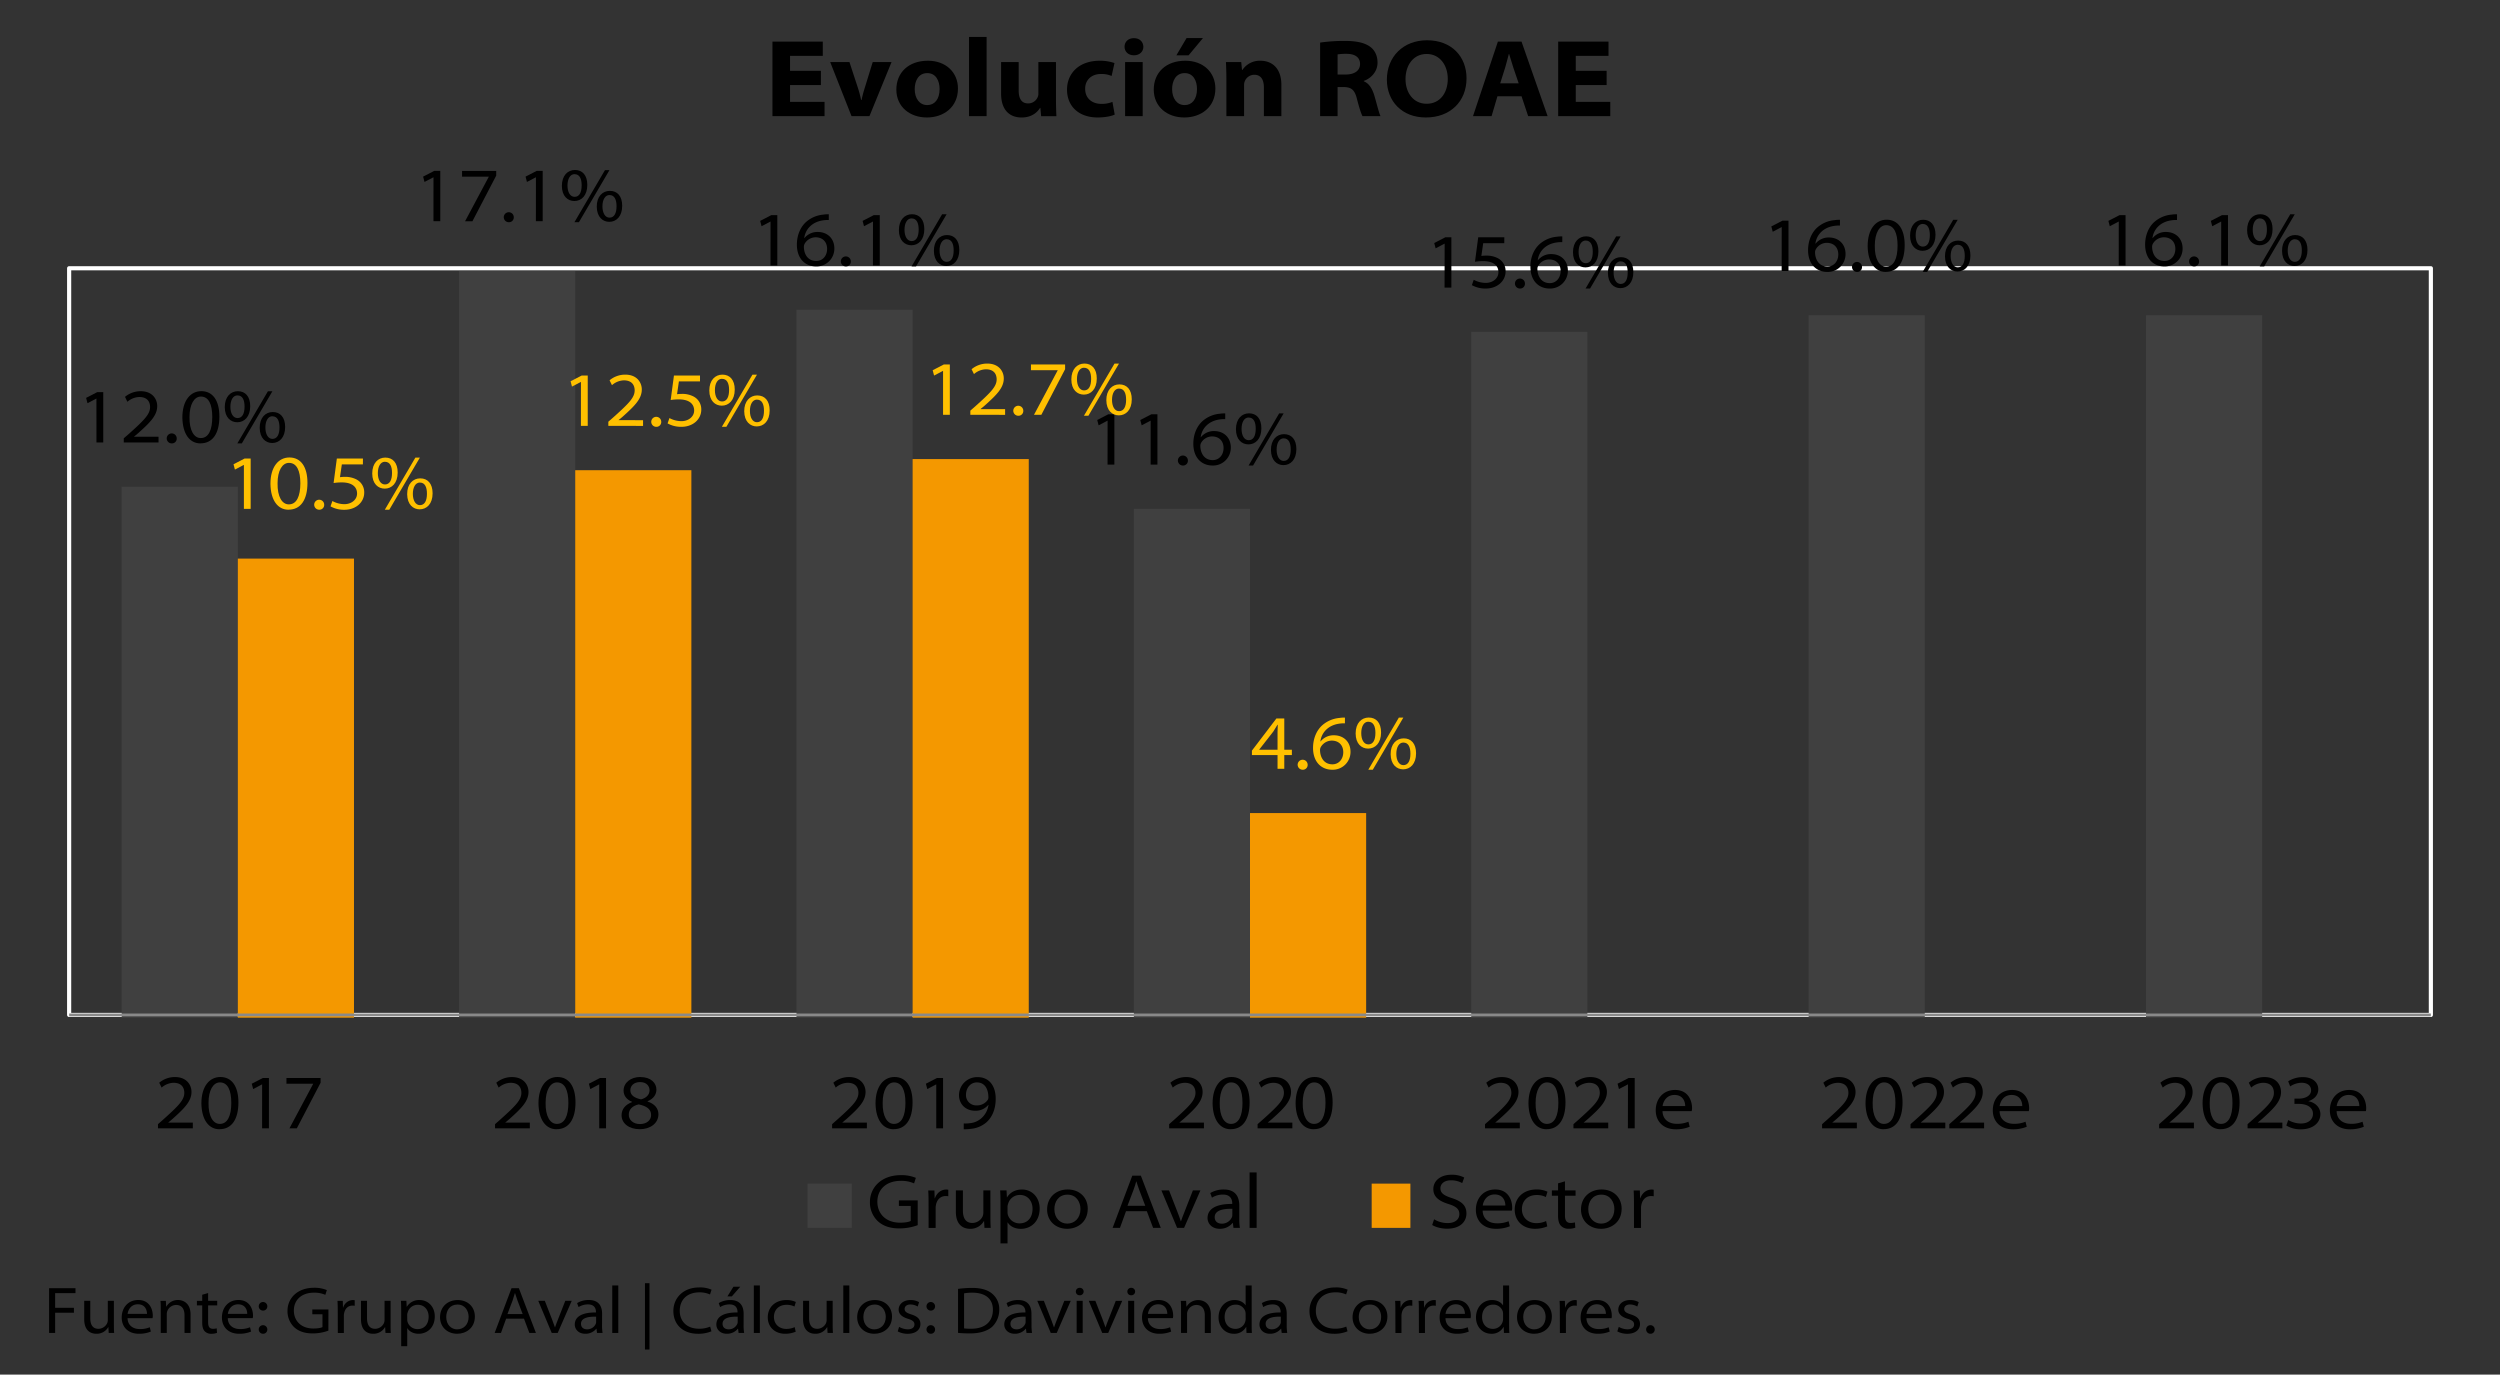 <svg id="Capa_1" data-name="Capa 1" xmlns="http://www.w3.org/2000/svg" xmlns:xlink="http://www.w3.org/1999/xlink" width="1800" height="989.69" viewBox="0 0 1800 989.69"><rect x="0" y="0" width="1800" height="989.69" fill="#333333" stroke="none"/><defs><style>.cls-1,.cls-3,.cls-7{fill:none;}.cls-2{clip-path:url(#clip-path);}.cls-3{stroke:#fff;stroke-width:2.99px;}.cls-3,.cls-7{stroke-linejoin:round;}.cls-4{clip-path:url(#clip-path-2);}.cls-5{fill:#404040;}.cls-6{fill:#f49800;}.cls-7{stroke:#898989;stroke-width:1.99px;}.cls-8{fill:#ffc000;}.cls-9{clip-path:url(#clip-path-28);}</style><clipPath id="clip-path"><rect class="cls-1" width="1796.02" height="987.61"/></clipPath><clipPath id="clip-path-2"><rect class="cls-1" x="47.79" y="191.15" width="1704.42" height="541.59"/></clipPath><clipPath id="clip-path-28"><rect class="cls-1" y="900" width="1800" height="91.59"/></clipPath></defs><g class="cls-2"><rect class="cls-3" x="49.78" y="193.14" width="1700.44" height="537.61"/></g><g class="cls-4"><path class="cls-5" d="M1545.13,227h83.63V732.74h-83.63Zm-242.92,0h83.63V732.74h-83.63Zm-242.92,11.95h83.63v493.8h-83.63ZM816.37,366.37H900V732.74H816.37ZM573.45,223h83.63V732.74H573.45ZM330.53,195.13h83.63V732.74H330.53ZM87.61,350.44h83.63v382.3H87.61Z"/></g><g class="cls-4"><path class="cls-6" d="M900,585.4h83.63V732.74H900ZM657.08,330.53h83.63V732.74H657.08Zm-242.92,8h83.63V732.74H414.16ZM171.24,402.21h83.63V732.74H171.24Z"/></g><g class="cls-2"><line class="cls-7" x1="49.78" y1="730.75" x2="1750.22" y2="730.75"/></g><g class="cls-2"><path d="M69.43,287h-.12L63,290.31l-1-3.84,8-4.13h4.35v36.24h-4.9Z"/><path d="M89.11,318.58v-3L93.23,312c10.87-9.76,14.78-13.83,14.83-18.85,0-3.57-1.73-7.3-7.8-7.3a13.55,13.55,0,0,0-8.53,3.45L90,285.74a17.53,17.53,0,0,1,11.32-4.07c8.36,0,11.87,5.63,11.87,10.71,0,6.69-5,11.71-13.66,19.46l-3,2.51v.11h17.62v4.12Z"/><path d="M123.73,319.25a3.6,3.6,0,1,1,3.51-3.57,3.43,3.43,0,0,1-3.46,3.57Z"/><path d="M144.3,319.25c-7.58,0-12.82-6.63-13-18.62,0-12.21,5.8-19,13.66-19,8.25,0,13,6.75,13,18.29,0,12-4.74,19.29-13.6,19.29Zm.28-3.85c5.52,0,8.25-5.74,8.25-15.16,0-9.09-2.56-14.72-8.19-14.72-4.8,0-8.2,5.58-8.2,14.72-.17,9.64,3.23,15.16,8.08,15.16Z"/><path d="M171.28,281.67c5.3,0,8.87,3.74,8.87,10.76,0,7.64-4.24,11.6-9.31,11.6-4.74,0-9-3.46-9-10.93s4.23-11.43,9.42-11.43Zm-.33,3c-3.12,0-5.07,3.35-5.07,8.2s2,8.14,5.13,8.14c3.4,0,5.07-3.12,5.07-8.31,0-4.68-1.45-8-5.07-8Zm-.06,34.57,22-37.52h3.23l-22,37.52Zm25.54-22.58c5.3,0,8.87,3.74,8.87,10.76,0,7.64-4.24,11.54-9.32,11.54-4.68,0-8.92-3.45-9-10.87s4.24-11.43,9.37-11.43Zm-.28,3c-3.12,0-5.07,3.35-5.07,8.14S193,316,196.15,316c3.4,0,5.08-3.12,5.08-8.25,0-4.68-1.45-8-5-8Z"/></g><g class="cls-2"><path d="M312.11,127.68H312L305.64,131l-1-3.84,8-4.13H317v36.24h-4.9Z"/><path d="M357.27,123.05v3.4l-17.12,32.84h-5.3l17.07-32v-.11H332.68v-4.13Z"/><path d="M366.41,160a3.6,3.6,0,1,1,3.51-3.57,3.43,3.43,0,0,1-3.45,3.57Z"/><path d="M385.87,127.68h-.11L379.4,131l-1-3.84,8-4.13h4.34v36.24h-4.9Z"/><path d="M414,122.38c5.29,0,8.86,3.74,8.86,10.76,0,7.64-4.24,11.6-9.31,11.6-4.74,0-9-3.46-9-10.93s4.24-11.43,9.42-11.43Zm-.34,3c-3.12,0-5.07,3.35-5.07,8.2s1.95,8.14,5.13,8.14c3.4,0,5.07-3.12,5.07-8.31,0-4.68-1.45-8-5.07-8ZM413.58,160l22-37.52h3.23l-22,37.52Zm25.53-22.58c5.3,0,8.87,3.74,8.87,10.76,0,7.64-4.24,11.54-9.31,11.54-4.69,0-8.92-3.46-9-10.87s4.24-11.43,9.37-11.43Zm-.28,3c-3.12,0-5.07,3.35-5.07,8.14s1.95,8.14,5.07,8.14c3.4,0,5.08-3.12,5.08-8.25,0-4.68-1.45-8-5-8Z"/></g><g class="cls-2"><path d="M554.79,159.54h-.11l-6.36,3.34-1-3.85,8-4.12h4.35v36.24h-4.91Z"/><path d="M596.72,158.42a21.54,21.54,0,0,0-4.07.22c-8.26,1.17-12.83,6.69-13.61,12.83h.11a12,12,0,0,1,9.59-4.46c7.08,0,12,4.79,12,11.87a12.8,12.8,0,0,1-13.1,12.94c-8.2,0-13.89-5.91-13.89-15.67,0-7.14,2.79-12.88,6.64-16.34a21.67,21.67,0,0,1,12.49-5.29,19.9,19.9,0,0,1,3.85-.23Zm-9,29.49c4.74,0,7.8-3.9,7.8-8.69,0-5.13-3.29-8.37-8.3-8.37a9.21,9.21,0,0,0-7.86,4.63,4.56,4.56,0,0,0-.56,2.12c0,5.52,2.95,10.31,8.86,10.31Z"/><path d="M609.09,191.82a3.6,3.6,0,1,1,3.51-3.57,3.43,3.43,0,0,1-3.45,3.57Z"/><path d="M628.55,159.54h-.11l-6.36,3.34-1-3.85,8-4.12h4.35v36.24h-4.91Z"/><path d="M656.65,154.24c5.29,0,8.86,3.73,8.86,10.76,0,7.64-4.23,11.6-9.31,11.6-4.74,0-9-3.46-9-10.93s4.24-11.43,9.42-11.43Zm-.34,3c-3.12,0-5.07,3.34-5.07,8.2s2,8.14,5.13,8.14c3.4,0,5.07-3.13,5.07-8.31,0-4.69-1.45-8-5.07-8Zm0,34.57,22-37.53h3.24l-22,37.53Zm25.53-22.58c5.3,0,8.87,3.73,8.87,10.76,0,7.64-4.24,11.54-9.31,11.54-4.69,0-8.92-3.46-9-10.87s4.24-11.43,9.37-11.43Zm-.27,3c-3.13,0-5.08,3.34-5.08,8.14s1.95,8.14,5.08,8.14c3.4,0,5.07-3.12,5.07-8.25,0-4.69-1.45-8-5-8Z"/></g><g class="cls-2"><path d="M797.47,302.9h-.11L791,306.24l-1-3.84,8-4.13h4.35v36.24h-4.91Z"/><path d="M828.47,302.9h-.11L822,306.24l-1-3.84,8-4.13h4.35v36.24h-4.9Z"/><path d="M851.77,335.18a3.6,3.6,0,1,1,3.51-3.57,3.43,3.43,0,0,1-3.45,3.57Z"/><path d="M882.16,301.78a21.64,21.64,0,0,0-4.07.23c-8.25,1.17-12.83,6.69-13.61,12.82h.11a12,12,0,0,1,9.59-4.46c7.09,0,12,4.79,12,11.88a12.79,12.79,0,0,1-13.1,12.93c-8.2,0-13.88-5.91-13.88-15.67,0-7.13,2.78-12.88,6.63-16.33a21.61,21.61,0,0,1,12.49-5.3,19.78,19.78,0,0,1,3.85-.22Zm-9,29.5c4.74,0,7.81-3.9,7.81-8.7,0-5.13-3.29-8.36-8.31-8.36a9.2,9.2,0,0,0-7.86,4.62,4.56,4.56,0,0,0-.56,2.12c.06,5.52,3,10.32,8.86,10.32Z"/><path d="M899.33,297.6c5.29,0,8.86,3.74,8.86,10.76,0,7.64-4.23,11.6-9.31,11.6-4.74,0-9-3.46-9-10.93s4.24-11.43,9.42-11.43Zm-.34,3c-3.12,0-5.07,3.35-5.07,8.2s2,8.14,5.13,8.14c3.4,0,5.07-3.12,5.07-8.31,0-4.68-1.45-8-5.07-8Zm0,34.57,22-37.52h3.23l-22,37.52Zm25.53-22.58c5.3,0,8.87,3.74,8.87,10.76,0,7.64-4.24,11.54-9.31,11.54-4.69,0-8.92-3.45-9-10.87s4.24-11.43,9.37-11.43Zm-.28,3c-3.12,0-5.07,3.35-5.07,8.14s2,8.14,5.07,8.14c3.41,0,5.08-3.12,5.08-8.25,0-4.68-1.45-8-5-8Z"/></g><g class="cls-2"><path d="M1040.15,175.47H1040l-6.36,3.34-1-3.84,8-4.13h4.35v36.24h-4.91Z"/><path d="M1083.08,175.08h-15.17l-1.33,9.2a23.79,23.79,0,0,1,3.45-.23,17.24,17.24,0,0,1,8.14,1.73,10.35,10.35,0,0,1,5.86,9.59c0,7-6,12.38-14.28,12.38a19.83,19.83,0,0,1-10-2.45l1.34-3.85a18.19,18.19,0,0,0,8.69,2.23c4.86,0,9.15-3.12,9.09-7.75,0-4.29-3.06-7.92-11.09-7.92a39.29,39.29,0,0,0-5.8.45l2.34-17.62h18.79Z"/><path d="M1094.45,207.75a3.6,3.6,0,1,1,3.52-3.57,3.44,3.44,0,0,1-3.46,3.57Z"/><path d="M1124.84,174.35a21.64,21.64,0,0,0-4.07.23c-8.25,1.17-12.83,6.69-13.61,12.82h.12a12,12,0,0,1,9.59-4.46c7.08,0,12,4.79,12,11.87a12.8,12.8,0,0,1-13.1,12.94c-8.2,0-13.88-5.91-13.88-15.67,0-7.13,2.79-12.88,6.63-16.33a21.64,21.64,0,0,1,12.49-5.3,19.82,19.82,0,0,1,3.85-.22Zm-9,29.5c4.74,0,7.81-3.91,7.81-8.7,0-5.13-3.29-8.36-8.31-8.36a9.21,9.21,0,0,0-7.86,4.62,4.56,4.56,0,0,0-.56,2.12c.06,5.52,3,10.32,8.87,10.32Z"/><path d="M1142,170.17c5.3,0,8.86,3.74,8.86,10.76,0,7.64-4.23,11.6-9.31,11.6-4.74,0-9-3.46-9-10.93s4.24-11.43,9.42-11.43Zm-.34,3c-3.12,0-5.07,3.35-5.07,8.2s2,8.14,5.13,8.14c3.4,0,5.07-3.13,5.07-8.31,0-4.68-1.45-8-5.07-8Zm-.05,34.57,22-37.52h3.24l-22,37.52Zm25.54-22.58c5.29,0,8.86,3.73,8.86,10.76,0,7.64-4.24,11.54-9.31,11.54-4.68,0-8.92-3.46-9-10.87s4.24-11.43,9.37-11.43Zm-.28,3c-3.13,0-5.08,3.34-5.08,8.14s2,8.14,5.08,8.14c3.4,0,5.07-3.12,5.07-8.25,0-4.69-1.45-8-5-8Z"/></g><g class="cls-2"><path d="M1282.83,163.52h-.11l-6.36,3.35-1-3.85,8-4.13h4.35v36.24h-4.91Z"/><path d="M1324.76,162.4a21.64,21.64,0,0,0-4.07.23c-8.25,1.17-12.83,6.69-13.61,12.82h.12a12,12,0,0,1,9.59-4.46c7.08,0,12,4.8,12,11.88a12.79,12.79,0,0,1-13.1,12.93c-8.2,0-13.88-5.91-13.88-15.66,0-7.14,2.78-12.88,6.63-16.34a21.64,21.64,0,0,1,12.49-5.3,19.78,19.78,0,0,1,3.85-.22Zm-9,29.5c4.74,0,7.81-3.9,7.81-8.7,0-5.13-3.29-8.36-8.31-8.36a9.21,9.21,0,0,0-7.86,4.63,4.52,4.52,0,0,0-.56,2.11c.06,5.52,3,10.32,8.87,10.32Z"/><path d="M1337.13,195.8a3.6,3.6,0,1,1,3.52-3.57,3.43,3.43,0,0,1-3.46,3.57Z"/><path d="M1357.71,195.8c-7.59,0-12.83-6.63-13-18.62,0-12.21,5.8-19,13.66-19,8.25,0,13,6.75,13,18.29,0,12-4.74,19.29-13.61,19.29ZM1358,192c5.52,0,8.25-5.74,8.25-15.16,0-9.09-2.57-14.72-8.2-14.72-4.79,0-8.19,5.58-8.19,14.72-.17,9.65,3.23,15.16,8.08,15.16Z"/><path d="M1384.69,158.22c5.3,0,8.87,3.74,8.87,10.76,0,7.64-4.24,11.6-9.31,11.6-4.74,0-9-3.46-9-10.93s4.24-11.43,9.43-11.43Zm-.33,3c-3.13,0-5.08,3.35-5.08,8.2s2,8.14,5.13,8.14c3.4,0,5.08-3.12,5.08-8.31,0-4.68-1.45-8-5.08-8Zm-.06,34.57,22-37.52h3.24l-22,37.52Zm25.54-22.58c5.29,0,8.86,3.74,8.86,10.76,0,7.64-4.24,11.54-9.31,11.54-4.68,0-8.92-3.45-9-10.87s4.24-11.43,9.37-11.43Zm-.28,3c-3.12,0-5.08,3.35-5.08,8.14s2,8.14,5.08,8.14c3.4,0,5.07-3.12,5.07-8.25,0-4.68-1.45-8-5-8Z"/></g><g class="cls-2"><path d="M1525.51,159.54h-.11l-6.36,3.34-1-3.85,8-4.12h4.35v36.24h-4.91Z"/><path d="M1567.44,158.42a21.54,21.54,0,0,0-4.07.22c-8.25,1.17-12.83,6.69-13.61,12.83h.11a12,12,0,0,1,9.6-4.46c7.08,0,12,4.79,12,11.87a12.8,12.8,0,0,1-13.1,12.94c-8.2,0-13.88-5.91-13.88-15.67,0-7.14,2.78-12.88,6.63-16.34a21.7,21.7,0,0,1,12.49-5.29,19.9,19.9,0,0,1,3.85-.23Zm-9,29.49c4.74,0,7.81-3.9,7.81-8.69,0-5.13-3.29-8.37-8.31-8.37a9.21,9.21,0,0,0-7.86,4.63,4.56,4.56,0,0,0-.56,2.12c.06,5.52,3,10.31,8.87,10.31Z"/><path d="M1579.81,191.82a3.6,3.6,0,1,1,3.52-3.57,3.44,3.44,0,0,1-3.46,3.57Z"/><path d="M1599.27,159.54h-.11l-6.36,3.34-1-3.85,8-4.12h4.35v36.24h-4.91Z"/><path d="M1627.37,154.24c5.3,0,8.87,3.73,8.87,10.76,0,7.64-4.24,11.6-9.32,11.6-4.73,0-9-3.46-9-10.93s4.24-11.43,9.42-11.43Zm-.33,3c-3.13,0-5.08,3.34-5.08,8.2s2,8.14,5.13,8.14c3.4,0,5.08-3.13,5.08-8.31,0-4.69-1.45-8-5.08-8Zm-.06,34.57,22-37.53h3.24l-22,37.53Zm25.54-22.58c5.29,0,8.86,3.73,8.86,10.76,0,7.64-4.24,11.54-9.31,11.54-4.68,0-8.92-3.46-9-10.87s4.24-11.43,9.37-11.43Zm-.28,3c-3.13,0-5.08,3.34-5.08,8.14s1.95,8.14,5.08,8.14c3.4,0,5.07-3.12,5.07-8.25,0-4.69-1.45-8-5-8Z"/></g><g class="cls-2"><path class="cls-8" d="M175.6,334.76h-.11l-6.36,3.34-1-3.84,8-4.13h4.35v36.24H175.6Z"/><path class="cls-8" d="M207.71,367c-7.58,0-12.82-6.63-13-18.62,0-12.21,5.8-19,13.66-19,8.26,0,13,6.75,13,18.29,0,12-4.74,19.29-13.61,19.29Zm.28-3.85c5.52,0,8.26-5.74,8.26-15.16,0-9.09-2.57-14.72-8.2-14.72-4.8,0-8.2,5.57-8.2,14.72-.16,9.64,3.24,15.16,8.09,15.16Z"/><path class="cls-8" d="M229.9,367a3.6,3.6,0,1,1,3.52-3.57A3.44,3.44,0,0,1,230,367Z"/><path class="cls-8" d="M261.29,334.37H246.13l-1.34,9.2a25.49,25.49,0,0,1,3.46-.23,17.41,17.41,0,0,1,8.14,1.73,10.36,10.36,0,0,1,5.85,9.59c0,7-6,12.38-14.27,12.38a19.9,19.9,0,0,1-10-2.45l1.34-3.85A18.27,18.27,0,0,0,248,363c4.85,0,9.14-3.12,9.09-7.75-.06-4.29-3.07-7.92-11.1-7.92a39.29,39.29,0,0,0-5.8.45l2.34-17.62h18.79Z"/><path class="cls-8" d="M277.46,329.46c5.3,0,8.87,3.74,8.87,10.76,0,7.64-4.24,11.6-9.32,11.6-4.73,0-9-3.46-9-10.93s4.24-11.43,9.42-11.43Zm-.33,3c-3.13,0-5.08,3.35-5.08,8.2s1.95,8.14,5.13,8.14c3.4,0,5.08-3.12,5.08-8.31,0-4.68-1.45-8-5.08-8ZM277.07,367l22-37.52h3.24L280.3,367Zm25.54-22.58c5.29,0,8.86,3.74,8.86,10.76,0,7.64-4.24,11.54-9.31,11.54-4.68,0-8.92-3.46-9-10.87s4.24-11.43,9.37-11.43Zm-.28,3c-3.12,0-5.08,3.35-5.08,8.14s2,8.14,5.08,8.14c3.4,0,5.07-3.12,5.07-8.25,0-4.68-1.45-8-5-8Z"/></g><g class="cls-2"><path class="cls-8" d="M418.28,275h-.11l-6.35,3.35-1-3.85,8-4.12h4.35v36.24h-4.91Z"/><path class="cls-8" d="M438,306.64v-3l4.13-3.63c10.87-9.76,14.77-13.83,14.83-18.84,0-3.57-1.73-7.31-7.81-7.31a13.6,13.6,0,0,0-8.53,3.46l-1.73-3.51a17.48,17.48,0,0,1,11.32-4.07c8.37,0,11.88,5.63,11.88,10.7,0,6.69-5,11.71-13.66,19.46l-3,2.51v.11H463v4.13Z"/><path class="cls-8" d="M472.59,307.31a3.6,3.6,0,1,1,3.51-3.57,3.44,3.44,0,0,1-3.46,3.57Z"/><path class="cls-8" d="M504,274.63H488.81l-1.34,9.2a25.8,25.8,0,0,1,3.46-.22,17.29,17.29,0,0,1,8.14,1.73,10.34,10.34,0,0,1,5.85,9.59c0,7-6,12.38-14.27,12.38a19.89,19.89,0,0,1-10-2.46L482,301a18.38,18.38,0,0,0,8.7,2.23c4.85,0,9.14-3.13,9.09-7.75-.06-4.3-3.07-7.92-11.1-7.92a39.7,39.7,0,0,0-5.8.44l2.35-17.61H504Z"/><path class="cls-8" d="M520.14,269.73c5.3,0,8.87,3.73,8.87,10.76,0,7.64-4.24,11.59-9.31,11.59-4.74,0-9-3.45-9-10.92s4.24-11.43,9.43-11.43Zm-.33,3c-3.12,0-5.08,3.34-5.08,8.19s2,8.14,5.13,8.14c3.4,0,5.08-3.12,5.08-8.3,0-4.69-1.45-8-5.08-8Zm-.06,34.57,22-37.53H545l-22,37.53Zm25.54-22.59c5.29,0,8.86,3.74,8.86,10.77,0,7.63-4.23,11.54-9.31,11.54-4.68,0-8.92-3.46-9-10.87s4.23-11.44,9.36-11.44Zm-.28,3c-3.12,0-5.07,3.34-5.07,8.14S541.89,304,545,304c3.4,0,5.07-3.13,5.07-8.26,0-4.68-1.45-8-5-8Z"/></g><g class="cls-2"><path class="cls-8" d="M679,267.06h-.11l-6.36,3.34-1-3.84,8-4.13h4.35v36.24H679Z"/><path class="cls-8" d="M698.64,298.67v-3l4.12-3.62c10.88-9.76,14.78-13.83,14.83-18.85,0-3.57-1.72-7.3-7.8-7.3a13.57,13.57,0,0,0-8.53,3.45l-1.73-3.51a17.53,17.53,0,0,1,11.32-4.07c8.36,0,11.87,5.63,11.87,10.71,0,6.69-5,11.71-13.66,19.46l-3,2.5v.12h17.62v4.12Z"/><path class="cls-8" d="M733.26,299.34a3.6,3.6,0,1,1,3.51-3.57,3.43,3.43,0,0,1-3.45,3.57Z"/><path class="cls-8" d="M766.88,262.43v3.4l-17.12,32.84h-5.29l17.06-32v-.11H742.29v-4.13Z"/><path class="cls-8" d="M780.82,261.76c5.29,0,8.86,3.74,8.86,10.76,0,7.64-4.24,11.6-9.31,11.6-4.74,0-9-3.46-9-10.93s4.24-11.43,9.42-11.43Zm-.34,3c-3.12,0-5.07,3.35-5.07,8.2s2,8.14,5.13,8.14c3.4,0,5.07-3.12,5.07-8.31,0-4.68-1.45-8-5.07-8Zm-.05,34.57,22-37.52h3.23l-22,37.52ZM806,276.76c5.3,0,8.87,3.74,8.87,10.76,0,7.64-4.24,11.54-9.31,11.54-4.69,0-8.92-3.45-9-10.87s4.24-11.43,9.37-11.43Zm-.28,3c-3.12,0-5.07,3.35-5.07,8.14s1.95,8.14,5.07,8.14c3.4,0,5.08-3.12,5.08-8.25,0-4.68-1.45-8-5-8Z"/></g><g class="cls-2"><path class="cls-8" d="M919.83,553.54v-9.87H901.38v-3.23L919,517.3h5.68v22.52h5.47v3.85h-5.47v9.87Zm0-13.72V527.06c0-1.68.06-3.46.17-5.19l-.22-.06c-1.12,1.9-2,3.41-3,4.91l-10.15,13v.11Z"/><path class="cls-8" d="M938,554.21a3.6,3.6,0,1,1,3.51-3.57,3.43,3.43,0,0,1-3.45,3.57Z"/><path class="cls-8" d="M968.34,520.81a22.41,22.41,0,0,0-4.07.22c-8.25,1.17-12.83,6.69-13.61,12.83h.12a12,12,0,0,1,9.59-4.46c7.08,0,12,4.79,12,11.87a12.8,12.8,0,0,1-13.1,12.94c-8.2,0-13.88-5.91-13.88-15.67,0-7.14,2.78-12.88,6.63-16.34a21.7,21.7,0,0,1,12.49-5.29,19.9,19.9,0,0,1,3.85-.23Zm-9,29.5c4.74,0,7.81-3.91,7.81-8.7,0-5.13-3.29-8.37-8.31-8.37a9.21,9.21,0,0,0-7.86,4.63,4.56,4.56,0,0,0-.56,2.12c.06,5.52,3,10.32,8.87,10.32Z"/><path class="cls-8" d="M985.51,516.63c5.3,0,8.86,3.73,8.86,10.76,0,7.64-4.23,11.6-9.31,11.6-4.74,0-9-3.46-9-10.93s4.24-11.43,9.42-11.43Zm-.34,3c-3.12,0-5.07,3.35-5.07,8.2s1.95,8.14,5.13,8.14c3.4,0,5.07-3.13,5.07-8.31,0-4.68-1.45-8-5.07-8Zm0,34.57,22-37.53h3.24l-22,37.53Zm25.54-22.58c5.29,0,8.86,3.73,8.86,10.76,0,7.64-4.24,11.54-9.31,11.54-4.68,0-8.92-3.46-9-10.87s4.24-11.43,9.37-11.43Zm-.28,3c-3.13,0-5.08,3.34-5.08,8.14s2,8.14,5.08,8.14c3.4,0,5.07-3.12,5.07-8.25,0-4.69-1.45-8-5-8Z"/></g><g class="cls-2"><path d="M113.75,812.39v-3l4.12-3.63c10.87-9.75,14.78-13.82,14.83-18.84,0-3.57-1.73-7.31-7.8-7.31a13.56,13.56,0,0,0-8.53,3.46l-1.73-3.51A17.53,17.53,0,0,1,126,775.48c8.36,0,11.87,5.63,11.87,10.7,0,6.69-5,11.71-13.66,19.46l-3,2.51v.11h17.62v4.13Z"/><path d="M158,813.06c-7.58,0-12.82-6.64-13-18.62,0-12.21,5.8-19,13.66-19,8.26,0,13,6.75,13,18.29,0,12-4.73,19.29-13.6,19.29Zm.28-3.85c5.52,0,8.25-5.74,8.25-15.16,0-9.09-2.56-14.72-8.19-14.72-4.8,0-8.2,5.57-8.2,14.72-.16,9.64,3.24,15.16,8.09,15.16Z"/><path d="M188.73,780.78h-.11l-6.35,3.34-1-3.85,8-4.12h4.35v36.24h-4.91Z"/><path d="M230.83,776.15v3.4l-17.12,32.84h-5.3l17.07-32v-.12H206.24v-4.12Z"/></g><g class="cls-2"><path d="M356.43,812.39v-3l4.13-3.63c10.87-9.75,14.77-13.82,14.83-18.84,0-3.57-1.73-7.31-7.81-7.31a13.58,13.58,0,0,0-8.53,3.46l-1.73-3.51a17.53,17.53,0,0,1,11.32-4.07c8.36,0,11.88,5.63,11.88,10.7,0,6.69-5,11.71-13.66,19.46l-3,2.51v.11h17.61v4.13Z"/><path d="M400.7,813.06c-7.59,0-12.83-6.64-13-18.62,0-12.21,5.8-19,13.66-19,8.25,0,13,6.75,13,18.29,0,12-4.74,19.29-13.61,19.29Zm.28-3.85c5.52,0,8.25-5.74,8.25-15.16,0-9.09-2.57-14.72-8.2-14.72-4.79,0-8.19,5.57-8.19,14.72-.17,9.64,3.23,15.16,8.08,15.16Z"/><path d="M431.42,780.78h-.11L425,784.12l-1-3.85,8-4.12h4.35v36.24h-4.9Z"/><path d="M461.13,775.48c7.64,0,11.49,4.4,11.49,9,0,3.07-1.56,6.41-6.36,8.42v.22c4.91,1.56,7.81,4.8,7.81,9.15,0,6.58-6,10.76-13.38,10.76-8.09,0-13.16-4.41-13.16-10,0-4.41,2.62-7.64,7.58-9.54v-.16c-4.4-1.79-6.13-4.91-6.13-8.09,0-5.74,5.18-9.81,12.1-9.81Zm-.33,33.84c5,0,8-3,8-6.41,0-4.46-3.29-6.52-8.92-7.75-4.63,1-7.14,3.74-7.14,7.25-.22,3.57,2.9,6.91,8,6.91Zm.05-30.22c-4.62,0-7,2.79-7,5.86-.06,3.57,2.9,5.57,7.69,6.58,3.4-.84,6.14-3.07,6.14-6.53,0-2.67-1.84-5.91-6.75-5.91Z"/></g><g class="cls-2"><path d="M599.11,812.39v-3l4.13-3.63c10.87-9.75,14.77-13.82,14.83-18.84,0-3.57-1.73-7.31-7.81-7.31a13.58,13.58,0,0,0-8.53,3.46L600,779.55a17.53,17.53,0,0,1,11.32-4.07c8.36,0,11.88,5.63,11.88,10.7,0,6.69-5,11.71-13.66,19.46l-3,2.51v.11h17.62v4.13Z"/><path d="M643.38,813.06c-7.59,0-12.83-6.64-13-18.62,0-12.21,5.8-19,13.66-19,8.25,0,13,6.75,13,18.29,0,12-4.74,19.29-13.61,19.29Zm.28-3.85c5.52,0,8.25-5.74,8.25-15.16,0-9.09-2.57-14.72-8.2-14.72-4.79,0-8.19,5.57-8.19,14.72-.17,9.64,3.23,15.16,8.08,15.16Z"/><path d="M674.1,780.78H674l-6.36,3.34-1-3.85,8-4.12H679v36.24h-4.9Z"/><path d="M693.89,808.88a20.87,20.87,0,0,0,4.35-.17,14.5,14.5,0,0,0,8.47-3.68,15.57,15.57,0,0,0,5-9.48h-.16a11.71,11.71,0,0,1-9.48,4.18c-7.14,0-11.6-5.13-11.6-11.2a13.1,13.1,0,0,1,13.49-13c7.75,0,12.94,5.74,12.94,15.55,0,8.2-3,13.78-6.75,17.07a19.89,19.89,0,0,1-11.26,4.62,27.49,27.49,0,0,1-5,.28Zm9.53-29.55c-4.79,0-7.91,4.12-7.91,8.92a7.36,7.36,0,0,0,7.69,7.64,9.41,9.41,0,0,0,8-4,3.31,3.31,0,0,0,.44-1.62c.06-5.74-2.34-10.92-8.19-10.92Z"/></g><g class="cls-2"><path d="M841.79,812.39v-3l4.13-3.63c10.87-9.75,14.77-13.82,14.83-18.84,0-3.57-1.73-7.31-7.81-7.31a13.58,13.58,0,0,0-8.53,3.46l-1.73-3.51A17.53,17.53,0,0,1,854,775.48c8.36,0,11.88,5.63,11.88,10.7,0,6.69-5,11.71-13.66,19.46l-3,2.51v.11h17.62v4.13Z"/><path d="M886.06,813.06c-7.58,0-12.82-6.64-13-18.62,0-12.21,5.8-19,13.66-19,8.25,0,13,6.75,13,18.29,0,12-4.74,19.29-13.61,19.29Zm.28-3.85c5.52,0,8.25-5.74,8.25-15.16,0-9.09-2.57-14.72-8.2-14.72-4.79,0-8.19,5.57-8.19,14.72-.17,9.64,3.23,15.16,8.08,15.16Z"/><path d="M905.46,812.39v-3l4.13-3.63c10.87-9.75,14.77-13.82,14.83-18.84,0-3.57-1.73-7.31-7.81-7.31a13.58,13.58,0,0,0-8.53,3.46l-1.73-3.51a17.53,17.53,0,0,1,11.32-4.07c8.36,0,11.88,5.63,11.88,10.7,0,6.69-5,11.71-13.66,19.46l-3,2.51v.11h17.61v4.13Z"/><path d="M945.83,813.06c-7.59,0-12.83-6.64-13-18.62,0-12.21,5.8-19,13.66-19,8.26,0,13,6.75,13,18.29,0,12-4.74,19.29-13.61,19.29Zm.27-3.85c5.52,0,8.26-5.74,8.26-15.16,0-9.09-2.57-14.72-8.2-14.72-4.79,0-8.2,5.57-8.2,14.72-.16,9.64,3.24,15.16,8.09,15.16Z"/></g><g class="cls-2"><path d="M1069.22,812.39v-3l4.13-3.63c10.87-9.75,14.77-13.82,14.83-18.84,0-3.57-1.73-7.31-7.81-7.31a13.58,13.58,0,0,0-8.53,3.46l-1.73-3.51a17.53,17.53,0,0,1,11.32-4.07c8.36,0,11.88,5.63,11.88,10.7,0,6.69-5,11.71-13.66,19.46l-3,2.51v.11h17.61v4.13Z"/><path d="M1113.49,813.06c-7.58,0-12.82-6.64-13-18.62,0-12.21,5.8-19,13.66-19,8.25,0,13,6.75,13,18.29,0,12-4.74,19.29-13.61,19.29Zm.28-3.85c5.52,0,8.25-5.74,8.25-15.16,0-9.09-2.57-14.72-8.2-14.72-4.79,0-8.19,5.57-8.19,14.72-.17,9.64,3.23,15.16,8.08,15.16Z"/><path d="M1132.89,812.39v-3l4.13-3.63c10.87-9.75,14.77-13.82,14.83-18.84,0-3.57-1.73-7.31-7.81-7.31a13.58,13.58,0,0,0-8.53,3.46l-1.73-3.51a17.53,17.53,0,0,1,11.32-4.07c8.36,0,11.88,5.63,11.88,10.7,0,6.69-5,11.71-13.66,19.46l-3,2.51v.11h17.61v4.13Z"/><path d="M1172.14,780.78H1172l-6.36,3.34-1-3.85,8-4.12h4.35v36.24h-4.91Z"/><path d="M1197,800c.11,6.07,4.62,9.14,10.2,9.14a20.61,20.61,0,0,0,8.47-1.51l.9,3.63a25.83,25.83,0,0,1-10,1.84c-8.92,0-14.44-5.58-14.44-13.66s5.18-14.67,13.94-14.67c9.87,0,12.21,8.37,12.21,13A7.49,7.49,0,0,1,1218,800Zm16.33-3.63c.06-2.34-1-8-7.69-8-5.75,0-8.14,4.69-8.59,8Z"/></g><g class="cls-2"><path d="M1311.9,812.39v-3l4.13-3.63c10.87-9.75,14.77-13.82,14.83-18.84,0-3.57-1.73-7.31-7.81-7.31a13.58,13.58,0,0,0-8.53,3.46l-1.73-3.51a17.53,17.53,0,0,1,11.32-4.07c8.36,0,11.88,5.63,11.88,10.7,0,6.69-5,11.71-13.66,19.46l-3,2.51v.11h17.61v4.13Z"/><path d="M1356.17,813.06c-7.58,0-12.83-6.64-13-18.62,0-12.21,5.8-19,13.66-19,8.25,0,13,6.75,13,18.29,0,12-4.74,19.29-13.61,19.29Zm.28-3.85c5.52,0,8.25-5.74,8.25-15.16,0-9.09-2.57-14.72-8.2-14.72-4.79,0-8.19,5.57-8.19,14.72-.17,9.64,3.23,15.16,8.08,15.16Z"/><path d="M1375.57,812.39v-3l4.13-3.63c10.87-9.75,14.77-13.82,14.83-18.84,0-3.57-1.73-7.31-7.81-7.31a13.58,13.58,0,0,0-8.53,3.46l-1.73-3.51a17.53,17.53,0,0,1,11.32-4.07c8.36,0,11.88,5.63,11.88,10.7,0,6.69-5,11.71-13.66,19.46l-3,2.51v.11h17.62v4.13Z"/><path d="M1403.5,812.39v-3l4.13-3.63c10.87-9.75,14.77-13.82,14.83-18.84,0-3.57-1.73-7.31-7.81-7.31a13.58,13.58,0,0,0-8.53,3.46l-1.73-3.51a17.53,17.53,0,0,1,11.32-4.07c8.37,0,11.88,5.63,11.88,10.7,0,6.69-5,11.71-13.66,19.46l-3,2.51v.11h17.62v4.13Z"/><path d="M1439.69,800c.11,6.07,4.62,9.14,10.2,9.14a20.61,20.61,0,0,0,8.47-1.51l.9,3.63a25.83,25.83,0,0,1-10,1.84c-8.92,0-14.44-5.58-14.44-13.66s5.18-14.67,13.94-14.67c9.87,0,12.21,8.37,12.21,13a7.49,7.49,0,0,1-.23,2.23Zm16.33-3.63c.06-2.34-1-8-7.69-8-5.75,0-8.14,4.69-8.59,8Z"/></g><g class="cls-2"><path d="M1554.58,812.39v-3l4.13-3.63c10.87-9.75,14.77-13.82,14.83-18.84,0-3.57-1.73-7.31-7.81-7.31a13.58,13.58,0,0,0-8.53,3.46l-1.73-3.51a17.53,17.53,0,0,1,11.32-4.07c8.37,0,11.88,5.63,11.88,10.7,0,6.69-5,11.71-13.66,19.46l-3,2.51v.11h17.62v4.13Z"/><path d="M1598.85,813.06c-7.58,0-12.82-6.64-13-18.62,0-12.21,5.8-19,13.66-19,8.25,0,13,6.75,13,18.29,0,12-4.74,19.29-13.6,19.29Zm.28-3.85c5.52,0,8.25-5.74,8.25-15.16,0-9.09-2.56-14.72-8.19-14.72-4.8,0-8.2,5.57-8.2,14.72-.17,9.64,3.23,15.16,8.08,15.16Z"/><path d="M1618.25,812.39v-3l4.13-3.63c10.87-9.75,14.77-13.82,14.83-18.84,0-3.57-1.73-7.31-7.81-7.31a13.58,13.58,0,0,0-8.53,3.46l-1.73-3.51a17.53,17.53,0,0,1,11.32-4.07c8.36,0,11.88,5.63,11.88,10.7,0,6.69-5,11.71-13.66,19.46l-3,2.51v.11h17.62v4.13Z"/><path d="M1647.52,806.42a18.63,18.63,0,0,0,9,2.51c7.08,0,8.87-4.4,8.81-7,0-5.18-5.18-7.13-10-7.13H1652V791h3.4c3.91,0,8.59-1.79,8.59-6,0-2.62-1.84-5.41-6.91-5.41a15.14,15.14,0,0,0-8.15,2.62l-1.44-3.68a19.58,19.58,0,0,1,10.48-3c7.86,0,11.2,4.4,11.2,8.75,0,3.79-2.39,7-7.08,8.53v.11c4.85.84,8.59,4.41,8.59,9.26,0,5.74-4.74,10.93-14.16,10.93a19.52,19.52,0,0,1-10.37-2.73Z"/><path d="M1682.37,800c.11,6.07,4.62,9.14,10.2,9.14a20.61,20.61,0,0,0,8.47-1.51l.9,3.63a25.83,25.83,0,0,1-10,1.84c-8.92,0-14.44-5.58-14.44-13.66s5.19-14.67,13.94-14.67c9.87,0,12.21,8.37,12.21,13a7.91,7.91,0,0,1-.22,2.23Zm16.33-3.63c.06-2.34-1-8-7.69-8-5.74,0-8.14,4.69-8.59,8Z"/></g><g class="cls-2"><path d="M591.05,61.25H568.83v12.1h24.85V83.63H556.16V29.94h36.25V40.22H568.83V51h22.22Z"/><path d="M611.6,44.68l6,18.32A79.38,79.38,0,0,1,620,72h.32c.64-3,1.35-5.74,2.39-9l5.65-18.32h13.55L626,83.63h-12.9L597.74,44.68Z"/><path d="M667.27,84.58c-12,0-21.9-7.56-21.9-20.07,0-12.11,8.6-20.79,22.78-20.79,12.82,0,21.58,8.37,21.58,20,0,13.55-10.43,20.87-22.38,20.87Zm.4-8.92c5.18,0,8.84-4.14,8.84-11.55,0-5.89-2.63-11.47-8.84-11.47-6.45,0-9.08,5.66-9.08,11.55,0,6.61,3.42,11.47,9,11.47Z"/><path d="M697.69,26.6h12.67v57H697.69Z"/><path d="M760.3,71c0,5.34.16,9.56.32,12.67h-11l-.55-6h-.24c-1.44,2.39-5.26,6.93-13.3,6.93s-14.74-4.78-14.74-17.2V44.68h12.66V65.15c0,5.89,2.08,9.32,6.85,9.32a7.43,7.43,0,0,0,6.93-4.78,5.63,5.63,0,0,0,.4-2.31V44.68H760.3Z"/><path d="M802.59,82.51c-2.55,1.2-7.17,2.07-12.27,2.07-13.54,0-22.06-8-22.06-20.07,0-11.15,8-20.79,23.73-20.79a32.35,32.35,0,0,1,10.44,1.67l-2.07,9.32a17.74,17.74,0,0,0-7.73-1.43c-6.85,0-11.39,4.46-11.31,10.67,0,7.25,5.42,10.84,11.63,10.84a20,20,0,0,0,8-1.44Z"/><path d="M816.37,39.82c-4.15,0-6.7-2.79-6.7-6.13,0-3.51,2.55-6.22,6.77-6.22s6.7,2.71,6.78,6.22c0,3.34-2.55,6.13-6.78,6.13Zm-6.3,43.81V44.68h12.67V83.63Z"/><path d="M852.6,84.58c-12,0-21.9-7.56-21.9-20.07,0-12.11,8.6-20.79,22.78-20.79,12.82,0,21.59,8.37,21.59,20,0,13.55-10.44,20.87-22.39,20.87Zm.4-8.92c5.18,0,8.84-4.14,8.84-11.55,0-5.89-2.63-11.47-8.84-11.47-6.45,0-9.08,5.66-9.08,11.55,0,6.61,3.43,11.47,9,11.47Zm13.14-48.27L855.79,39.82H847l7.33-12.43Z"/><path d="M883,57.34c0-5-.16-9.24-.32-12.66h11l.56,5.65h.32a15,15,0,0,1,12.9-6.61c8.12,0,15.13,5.1,15.13,17.45V83.63H910V63c0-5.66-2.15-9.16-6.93-9.16a7.38,7.38,0,0,0-6.93,4.94,7.54,7.54,0,0,0-.4,2.78V83.63H883Z"/><path d="M950.49,30.66a121.74,121.74,0,0,1,17.76-1.2c8.68,0,14.42,1.36,18.4,4.31,3.18,2.39,5.17,6.29,5.17,11.31,0,7.16-5.57,11.78-9.87,13.14v.32c3.74,1.51,5.89,5.1,7.41,9.71,1.83,6.14,3.5,13.23,4.62,15.38H981c-.87-1.6-2.23-5.5-4-12.43-1.67-6.69-4.14-8.44-9.64-8.52h-4.3V83.63H950.49Zm12.58,23h5.74c6.53,0,10.43-2.87,10.43-7.57,0-5-3.9-7.33-9.72-7.33a39.37,39.37,0,0,0-6.45.4Z"/><path d="M1026.55,84.58c-17.21,0-28-11.79-28-27.24,0-16.49,11.79-28.35,28.91-28.35,17.69,0,28.44,11.71,28.44,27.4,0,16.72-11.79,28.19-29.23,28.19Zm.64-9.87c9.47,0,15.21-7.65,15.21-17.93,0-9.71-5.66-17.92-15.21-17.92s-15.22,8-15.22,18.08,5.9,17.77,15.14,17.77Z"/><path d="M1078.16,69.29l-4.22,14.34h-13.38l17.92-53.69h17l18.8,53.69h-14l-4.78-14.34ZM1093.45,60l-3.9-11.47c-1-3.11-2.07-6.69-3-9.72h-.16c-.87,3-1.67,6.61-2.63,9.72L1080.15,60Z"/><path d="M1156.77,61.25h-22.22v12.1h24.85V83.63h-37.52V29.94h36.24V40.22h-23.57V51h22.22Z"/></g><g class="cls-2"><rect class="cls-5" x="581.42" y="852.21" width="31.86" height="31.86"/></g><g class="cls-2"><path d="M660.75,882.12a38.51,38.51,0,0,1-13.16,2.34c-6.52,0-11.76-1.62-15.77-5.41a18.61,18.61,0,0,1-5.47-13.66c0-10,7.81-19.29,22.36-19.29a27,27,0,0,1,10.7,1.95l-1.28,4a22.25,22.25,0,0,0-9.59-1.84c-10.59,0-16.84,6.3-16.84,15s6.14,15.12,16.34,15.12c3.74,0,6.3-.51,7.69-1.23V868.29H647.2v-4h13.55Z"/><path d="M668.56,866c0-3.46-.06-6.19-.23-8.86h4.46l.17,5.63h.17c1.39-4,4.63-6.3,8.14-6.3a6.57,6.57,0,0,1,1.5.16v4.69a8.53,8.53,0,0,0-1.89-.17c-3.74,0-6.3,2.62-7,6.47a10.63,10.63,0,0,0-.22,2.28v14.22h-5.07Z"/><path d="M713.1,876.66c0,2.78.06,5.24.23,7.41h-4.52l-.28-4.91h-.11a11.12,11.12,0,0,1-10,5.58c-4.07,0-10.2-2-10.2-12.32V857.09h5.07v14.44c0,5.4,1.9,9,6.86,9a8.23,8.23,0,0,0,7.36-4.8,7.15,7.15,0,0,0,.5-2.56V857.09h5.07Z"/><path d="M720.35,866c0-3.18-.06-6.14-.23-8.92h4.58l.28,5h.11c2.12-3.4,5.68-5.63,10.81-5.63,7.14,0,12.66,5.68,12.66,13.66,0,9.64-6.52,14.66-13.55,14.66-4,0-7.58-1.56-9.48-4.63h-.11v15.11h-5.07Zm5.07,6.74a7,7,0,0,0,.23,1.9,8.7,8.7,0,0,0,8.41,6.19c5.75,0,9.37-4.07,9.37-10.54,0-5.3-3.29-9.93-9.09-9.93a8.72,8.72,0,0,0-8.53,6.47,6.24,6.24,0,0,0-.39,2Z"/><path d="M768.3,884.74c-8.15,0-14.39-5.63-14.39-13.88,0-8.81,6.47-14.44,14.83-14.44,8.76,0,14.44,6,14.44,13.82,0,9.87-7.64,14.5-14.83,14.5Zm.16-3.74c5.08,0,9.48-3.79,9.48-10.53,0-4.74-2.79-10.32-9.31-10.32s-9.48,5.07-9.48,10.48c0,6.47,4.24,10.37,9.26,10.37Z"/><path d="M810.72,872.08l-4.35,12h-5.29l14.16-37.58h6.19l14.33,37.58h-5.52l-4.52-12Zm13.88-3.9-4.29-11.26c-.89-2.4-1.5-4.35-2.12-6.3h-.11c-.56,2-1.11,4-2,6.24l-4.29,11.32Z"/><path d="M841.72,857.09l5.91,15.16c1.06,2.73,1.84,4.85,2.56,7.08h.11c.73-2.23,1.62-4.46,2.68-7.14l5.91-15.1h5.41l-11.77,27h-5l-11.32-27Z"/><path d="M892.29,877.49a39.85,39.85,0,0,0,.44,6.58H888.1l-.44-3.57h-.17a11.67,11.67,0,0,1-9.2,4.24c-6.08,0-8.86-4.13-8.86-7.75,0-6.47,5.91-10.26,17.78-10.15v-.5c0-1.67-.5-6.3-6.74-6.24a14.73,14.73,0,0,0-7.87,2.23L871.38,859a18.51,18.51,0,0,1,9.81-2.56c9.2,0,11.1,6.35,11.1,11.54Zm-5-7.14c-6.35-.16-12.71.95-12.71,6,0,3.12,2.23,4.68,5,4.68a7.79,7.79,0,0,0,7.41-4.68,3.74,3.74,0,0,0,.28-1.56Z"/><path d="M899.7,844.15h5.07v39.92H899.7Z"/></g><g class="cls-2"><rect class="cls-6" x="987.61" y="852.21" width="27.88" height="31.86"/></g><g class="cls-2"><path d="M1032.55,877.88a18.51,18.51,0,0,0,9.76,2.73c5.3,0,8.42-2.62,8.42-6.41,0-3.51-2.06-5.52-7.8-7.3-7.25-2.23-10.93-5.41-10.93-10.76,0-6,5.18-10.32,12.93-10.32a19.18,19.18,0,0,1,9.31,2l-1.45,4a16.62,16.62,0,0,0-8-2c-5.69,0-7.69,3.18-7.69,5.69,0,3.46,2.39,5.24,8.14,7.08,7,2.29,10.59,5.19,10.59,11.15,0,5.58-4.13,10.93-14,10.93-4,0-8.36-1.17-10.65-2.68Z"/><path d="M1067.51,871.64c.11,6.07,4.63,9.14,10.2,9.14a20.86,20.86,0,0,0,8.48-1.5l.89,3.62a25.77,25.77,0,0,1-10,1.84c-8.93,0-14.45-5.58-14.45-13.66s5.19-14.66,13.94-14.66c9.87,0,12.21,8.36,12.21,13a7.51,7.51,0,0,1-.22,2.23Zm16.34-3.63c.05-2.34-1-8-7.7-8-5.74,0-8.14,4.69-8.58,8Z"/><path d="M1114.06,883a22.69,22.69,0,0,1-8.8,1.73c-8.93,0-14.67-5.8-14.67-13.83,0-8.47,6.25-14.49,15.78-14.49a18.44,18.44,0,0,1,7.81,1.61l-1.17,3.85a14.07,14.07,0,0,0-6.64-1.45c-6.75,0-10.59,4.46-10.59,10.15,0,6.24,4.57,10.09,10.42,10.09a16.56,16.56,0,0,0,7-1.51Z"/><path d="M1126.77,850.56v6.53h7.64v3.84h-7.64V875c0,3.29.9,5.52,4,5.52a11,11,0,0,0,3.18-.39l.28,3.79a12.9,12.9,0,0,1-4.8.78,7.22,7.22,0,0,1-5.63-2.23c-1.45-1.56-2-4.13-2-7.14V860.93h-4.46v-3.84h4.46V852Z"/><path d="M1152.7,884.74c-8.14,0-14.39-5.63-14.39-13.88,0-8.81,6.47-14.44,14.84-14.44,8.75,0,14.44,6,14.44,13.82,0,9.87-7.64,14.5-14.83,14.5Zm.17-3.74c5.07,0,9.48-3.79,9.48-10.53,0-4.74-2.79-10.32-9.32-10.32s-9.47,5.07-9.47,10.48c0,6.47,4.23,10.37,9.25,10.37Z"/><path d="M1176.45,866c0-3.46-.06-6.19-.22-8.86h4.46l.16,5.63h.17c1.39-4,4.63-6.3,8.14-6.3a6.72,6.72,0,0,1,1.51.16v4.69a8.69,8.69,0,0,0-1.9-.17c-3.73,0-6.3,2.62-7,6.47a10,10,0,0,0-.23,2.28v14.22h-5.07Z"/></g><g class="cls-9"><path d="M35.35,927.52h19v3.54H39.7v10.56H53.23v3.54H39.7v14.57H35.35Z"/><path d="M82,953.38c0,2.39,0,4.49.19,6.35H78.27l-.24-4.2h-.1a9.52,9.52,0,0,1-8.55,4.78c-3.49,0-8.75-1.67-8.75-10.56V936.6H65V949c0,4.64,1.63,7.74,5.88,7.74a7.06,7.06,0,0,0,6.31-4.11,6.14,6.14,0,0,0,.43-2.19V936.6H82Z"/><path d="M91.84,949.08c.09,5.21,4,7.84,8.74,7.84a17.72,17.72,0,0,0,7.27-1.3l.76,3.11a22,22,0,0,1-8.6,1.58c-7.65,0-12.38-4.78-12.38-11.71S92.08,936,99.58,936C108,936,110,943.2,110,947.17a6.27,6.27,0,0,1-.19,1.91Zm14-3.11c0-2-.86-6.88-6.6-6.88-4.92,0-7,4-7.36,6.88Z"/><path d="M115.73,943c0-2.34,0-4.4-.19-6.36h3.87l.24,4.11h.14A9.5,9.5,0,0,1,128.2,936c3.16,0,9,1.77,9,10.47v13.23h-4.35V946.88c0-4.06-1.72-7.31-6.07-7.31a6.91,6.91,0,0,0-6.36,4.49,6.22,6.22,0,0,0-.33,1.91v13.76h-4.35Z"/><path d="M149.85,931v5.59h6.55v3.3h-6.55V952c0,2.82.76,4.73,3.44,4.73a9.38,9.38,0,0,0,2.73-.33l.23,3.25a11.09,11.09,0,0,1-4.11.67,6.17,6.17,0,0,1-4.82-1.91c-1.25-1.34-1.72-3.54-1.72-6.12V939.9h-3.83v-3.3h3.83v-4.39Z"/><path d="M164,949.08c.09,5.21,4,7.84,8.74,7.84a17.72,17.72,0,0,0,7.27-1.3l.76,3.11a22,22,0,0,1-8.6,1.58c-7.65,0-12.38-4.78-12.38-11.71S164.19,936,171.69,936c8.46,0,10.47,7.17,10.47,11.14a6.21,6.21,0,0,1-.2,1.91ZM178,946c.05-2-.86-6.88-6.6-6.88-4.92,0-7,4-7.35,6.88Z"/><path d="M189.47,943.63a3.09,3.09,0,1,1,3-3.06,3,3,0,0,1-3,3.06Zm0,16.68a3.09,3.09,0,1,1,3-3.06,3,3,0,0,1-3,3.06Z"/><path d="M236.44,958.06a32.8,32.8,0,0,1-11.28,2c-5.59,0-10.08-1.39-13.52-4.64A15.93,15.93,0,0,1,207,943.72c0-8.6,6.69-16.53,19.16-16.53a23,23,0,0,1,9.17,1.67l-1.09,3.44a19.1,19.1,0,0,0-8.22-1.57c-9.08,0-14.44,5.4-14.44,12.85s5.26,12.95,14,12.95c3.2,0,5.4-.43,6.59-1v-9.27h-7.31v-3.44h11.61Z"/><path d="M243.18,944.2c0-3-.05-5.3-.19-7.6h3.82l.14,4.83h.15a7.52,7.52,0,0,1,7-5.4,5.93,5.93,0,0,1,1.29.14v4a7.51,7.51,0,0,0-1.62-.14c-3.2,0-5.4,2.24-6,5.54a8.41,8.41,0,0,0-.19,2v12.18h-4.35Z"/><path d="M281.22,953.38c0,2.39,0,4.49.19,6.35h-3.87l-.24-4.2h-.1a9.52,9.52,0,0,1-8.55,4.78c-3.49,0-8.75-1.67-8.75-10.56V936.6h4.35V949c0,4.64,1.63,7.74,5.88,7.74a7.06,7.06,0,0,0,6.31-4.11,6.14,6.14,0,0,0,.43-2.19V936.6h4.35Z"/><path d="M288.86,944.25c0-2.72-.05-5.26-.19-7.65h3.92l.24,4.26h.09a10.31,10.31,0,0,1,9.27-4.83c6.12,0,10.85,4.88,10.85,11.71,0,8.27-5.59,12.57-11.61,12.57-3.39,0-6.5-1.34-8.12-4h-.1v12.95h-4.35Zm4.35,5.78a6.22,6.22,0,0,0,.19,1.63,7.47,7.47,0,0,0,7.22,5.3c4.92,0,8-3.49,8-9,0-4.54-2.82-8.51-7.79-8.51a7.48,7.48,0,0,0-7.32,5.55,5.2,5.2,0,0,0-.33,1.72Z"/><path d="M329.15,960.31c-7,0-12.33-4.83-12.33-11.9,0-7.55,5.54-12.38,12.71-12.38,7.5,0,12.38,5.11,12.38,11.85,0,8.46-6.55,12.43-12.72,12.43Zm.14-3.2c4.35,0,8.12-3.25,8.12-9,0-4.06-2.39-8.84-8-8.84s-8.12,4.35-8.12,9c0,5.54,3.63,8.89,7.93,8.89Z"/><path d="M364.41,949.46l-3.72,10.27h-4.54l12.13-32.21h5.31l12.28,32.21h-4.73l-3.87-10.27Zm11.9-3.35-3.68-9.65c-.76-2.05-1.29-3.73-1.81-5.4h-.1c-.48,1.72-1,3.39-1.67,5.35l-3.68,9.7Z"/><path d="M392.27,936.6l5.07,13c.91,2.34,1.58,4.16,2.2,6.07h.09c.62-1.91,1.39-3.82,2.3-6.12L407,936.6h4.64l-10.09,23.13h-4.3l-9.7-23.13Z"/><path d="M433.47,954.1a33.31,33.31,0,0,0,.38,5.63h-4l-.38-3.05h-.14a10,10,0,0,1-7.89,3.63c-5.21,0-7.6-3.54-7.6-6.64,0-5.55,5.07-8.8,15.25-8.7v-.43c0-1.44-.43-5.4-5.79-5.36a12.54,12.54,0,0,0-6.73,1.92l-1.06-2.87A15.92,15.92,0,0,1,424,936c7.88,0,9.51,5.45,9.51,9.89ZM429.21,948c-5.45-.14-10.89.81-10.89,5.11,0,2.68,1.91,4,4.3,4a6.68,6.68,0,0,0,6.35-4,3.34,3.34,0,0,0,.24-1.34Z"/><path d="M440.82,925.52h4.35v34.21h-4.35Z"/><path d="M467.63,923.89v47.79h-3.25V923.89Z"/><path d="M512.22,958.54a24.36,24.36,0,0,1-9.8,1.77c-10,0-17.59-6-17.59-16.44,0-9.23,7-16.92,18.64-16.92a20.48,20.48,0,0,1,8.84,1.63l-1.1,3.44a18.33,18.33,0,0,0-7.55-1.53c-8.93,0-14.24,5.3-14.24,13.33,0,7.22,4.83,12.86,13.91,12.86a19.91,19.91,0,0,0,8-1.53Z"/><path d="M535.39,954.1a33.24,33.24,0,0,0,.39,5.63h-4l-.38-3.05h-.15a10,10,0,0,1-7.88,3.63c-5.21,0-7.6-3.54-7.6-6.64,0-5.55,5.07-8.8,15.24-8.7v-.43c0-1.44-.43-5.4-5.78-5.36a12.6,12.6,0,0,0-6.74,1.92l-1-2.87a15.91,15.91,0,0,1,8.41-2.2c7.89,0,9.51,5.45,9.51,9.89ZM531.14,948c-5.45-.14-10.9.81-10.9,5.11,0,2.68,1.92,4,4.3,4a6.69,6.69,0,0,0,6.36-4,3.34,3.34,0,0,0,.24-1.34ZM533,926.43l-6.12,7h-3.15l4.34-7Z"/><path d="M542.75,925.52h4.35v34.21h-4.35Z"/><path d="M572.91,958.83a19.61,19.61,0,0,1-7.55,1.48c-7.65,0-12.57-5-12.57-11.85,0-7.27,5.35-12.43,13.52-12.43a15.73,15.73,0,0,1,6.69,1.39l-1,3.29a12.11,12.11,0,0,0-5.69-1.24c-5.78,0-9.08,3.83-9.08,8.7,0,5.35,3.92,8.65,8.94,8.65a14.29,14.29,0,0,0,6-1.29Z"/><path d="M599.52,953.38c0,2.39.05,4.49.19,6.35h-3.87l-.24-4.2h-.09a9.53,9.53,0,0,1-8.55,4.78c-3.49,0-8.75-1.67-8.75-10.56V936.6h4.35V949c0,4.64,1.62,7.74,5.88,7.74a7,7,0,0,0,6.3-4.11,6.14,6.14,0,0,0,.43-2.19V936.6h4.35Z"/><path d="M607.17,925.52h4.35v34.21h-4.35Z"/><path d="M629.49,960.31c-7,0-12.33-4.83-12.33-11.9,0-7.55,5.54-12.38,12.71-12.38,7.5,0,12.38,5.11,12.38,11.85,0,8.46-6.55,12.43-12.72,12.43Zm.14-3.2c4.35,0,8.12-3.25,8.12-9,0-4.06-2.39-8.84-8-8.84s-8.12,4.35-8.12,9c0,5.54,3.63,8.89,7.93,8.89Z"/><path d="M647.36,955.34a13.22,13.22,0,0,0,6.21,1.77c3.39,0,4.83-1.58,4.83-3.49,0-2.11-1.44-3.11-4.73-4.11-4.59-1.39-6.65-3.73-6.65-6.55,0-3.73,3.11-6.93,8.56-6.93a12.15,12.15,0,0,1,6.16,1.53l-1,3.15a10.39,10.39,0,0,0-5.3-1.48c-2.68,0-4.11,1.44-4.11,3.25,0,2,1.62,2.87,4.87,3.92,4.44,1.44,6.5,3.39,6.5,6.93,0,3.92-3.2,7-9.22,7a15.05,15.05,0,0,1-7.12-1.72Z"/><path d="M670.25,943.63a3.09,3.09,0,1,1,3-3.06,3,3,0,0,1-3,3.06Zm0,16.68a3.09,3.09,0,1,1,3-3.06,3,3,0,0,1-3,3.06Z"/><path d="M689.79,928a78.71,78.71,0,0,1,10.13-.71c6.84,0,11.76,1.62,14.91,4.58a14.26,14.26,0,0,1,4.64,11,17,17,0,0,1-4.88,12.19c-3.39,3.2-9,5-16.1,5-3.44,0-6.21-.14-8.7-.38Zm4.35,28.44a38.27,38.27,0,0,0,5.11.24c10.56,0,15.63-5.64,15.63-13.57.1-7.46-4.83-12.38-14.81-12.38a32.65,32.65,0,0,0-5.93.48Z"/><path d="M742.69,954.1a34.38,34.38,0,0,0,.38,5.63h-4l-.38-3.05h-.15a10,10,0,0,1-7.88,3.63c-5.21,0-7.6-3.54-7.6-6.64,0-5.55,5.06-8.8,15.24-8.7v-.43c0-1.44-.43-5.4-5.78-5.36a12.6,12.6,0,0,0-6.74,1.92l-1.05-2.87a15.91,15.91,0,0,1,8.41-2.2c7.89,0,9.51,5.45,9.51,9.89ZM738.44,948c-5.45-.14-10.9.81-10.9,5.11,0,2.68,1.91,4,4.3,4a6.69,6.69,0,0,0,6.36-4,3.34,3.34,0,0,0,.24-1.34Z"/><path d="M751.58,936.6l5.07,13c.9,2.34,1.57,4.16,2.19,6.07h.1c.62-1.91,1.39-3.82,2.29-6.12l5.07-12.95h4.63l-10.08,23.13h-4.3l-9.7-23.13Z"/><path d="M777.29,932.59a2.61,2.61,0,0,1-2.68-2.68,2.66,2.66,0,0,1,2.77-2.67,2.68,2.68,0,1,1,0,5.35Zm-2.1,27.14V936.6h4.35v23.13Z"/><path d="M788.66,936.6l5.07,13c.91,2.34,1.58,4.16,2.2,6.07H796c.62-1.91,1.39-3.82,2.3-6.12l5.06-12.95H808l-10.09,23.13h-4.3l-9.7-23.13Z"/><path d="M814.37,932.59a2.62,2.62,0,0,1-2.68-2.68,2.66,2.66,0,0,1,2.78-2.67,2.68,2.68,0,1,1-.05,5.35Zm-2.1,27.14V936.6h4.35v23.13Z"/><path d="M826.46,949.08c.1,5.21,4,7.84,8.75,7.84a17.66,17.66,0,0,0,7.26-1.3l.77,3.11a22,22,0,0,1-8.61,1.58c-7.64,0-12.37-4.78-12.37-11.71S826.7,936,834.2,936c8.46,0,10.47,7.17,10.47,11.14a6.61,6.61,0,0,1-.19,1.91Zm14-3.11c0-2-.86-6.88-6.59-6.88-4.92,0-7,4-7.36,6.88Z"/><path d="M850.35,943c0-2.34,0-4.4-.19-6.36H854l.24,4.11h.15a9.48,9.48,0,0,1,8.41-4.68c3.15,0,9,1.77,9,10.47v13.23h-4.35V946.88c0-4.06-1.72-7.31-6.07-7.31a6.9,6.9,0,0,0-6.35,4.49,6.22,6.22,0,0,0-.34,1.91v13.76h-4.35Z"/><path d="M901.2,925.52v28.1c0,2.24,0,4.44.19,6.11h-3.92l-.19-4.34h-.09a9.6,9.6,0,0,1-8.84,4.92c-6.22,0-11-4.92-11-11.71,0-7.6,5.17-12.57,11.52-12.57,4.16,0,6.84,2,7.89,3.78h.09V925.52Zm-4.35,20.69a7.84,7.84,0,0,0-.19-1.86,7,7,0,0,0-7-5c-4.82,0-7.93,3.68-7.93,8.88,0,4.64,2.68,8.56,7.89,8.56a7.23,7.23,0,0,0,7-5.4,6.07,6.07,0,0,0,.24-1.91Z"/><path d="M926.43,954.1a33.24,33.24,0,0,0,.39,5.63h-4l-.38-3.05h-.15a10,10,0,0,1-7.88,3.63c-5.21,0-7.6-3.54-7.6-6.64,0-5.55,5.06-8.8,15.24-8.7v-.43c0-1.44-.43-5.4-5.78-5.36a12.6,12.6,0,0,0-6.74,1.92l-1-2.87a15.91,15.91,0,0,1,8.41-2.2c7.89,0,9.51,5.45,9.51,9.89ZM922.18,948c-5.45-.14-10.9.81-10.9,5.11,0,2.68,1.92,4,4.3,4a6.69,6.69,0,0,0,6.36-4,3.34,3.34,0,0,0,.24-1.34Z"/><path d="M970.21,958.54a24.36,24.36,0,0,1-9.8,1.77c-10,0-17.59-6-17.59-16.44,0-9.23,7-16.92,18.64-16.92a20.48,20.48,0,0,1,8.84,1.63L969.2,932a18.33,18.33,0,0,0-7.55-1.53c-8.94,0-14.24,5.3-14.24,13.33,0,7.22,4.83,12.86,13.91,12.86a19.91,19.91,0,0,0,8-1.53Z"/><path d="M986.17,960.31c-7,0-12.33-4.83-12.33-11.9,0-7.55,5.54-12.38,12.71-12.38,7.5,0,12.38,5.11,12.38,11.85,0,8.46-6.55,12.43-12.72,12.43Zm.14-3.2c4.35,0,8.12-3.25,8.12-9,0-4.06-2.39-8.84-8-8.84s-8.12,4.35-8.12,9c0,5.54,3.63,8.89,7.93,8.89Z"/><path d="M1004.66,944.2c0-3,0-5.3-.19-7.6h3.82l.14,4.83h.15a7.52,7.52,0,0,1,7-5.4,5.93,5.93,0,0,1,1.29.14v4a7.51,7.51,0,0,0-1.62-.14c-3.2,0-5.4,2.24-6,5.54a9,9,0,0,0-.19,2v12.18h-4.35Z"/><path d="M1021.57,944.2c0-3,0-5.3-.19-7.6h3.83l.14,4.83h.14a7.55,7.55,0,0,1,7-5.4,5.93,5.93,0,0,1,1.29.14v4a7.57,7.57,0,0,0-1.62-.14c-3.21,0-5.4,2.24-6,5.54a9,9,0,0,0-.19,2v12.18h-4.35Z"/><path d="M1040.74,949.08c.09,5.21,4,7.84,8.74,7.84a17.72,17.72,0,0,0,7.27-1.3l.76,3.11a22,22,0,0,1-8.6,1.58c-7.65,0-12.38-4.78-12.38-11.71s4.45-12.57,12-12.57c8.46,0,10.46,7.17,10.46,11.14a6.27,6.27,0,0,1-.19,1.91Zm14-3.11c0-2-.86-6.88-6.6-6.88-4.92,0-7,4-7.36,6.88Z"/><path d="M1086.57,925.52v28.1c0,2.24,0,4.44.19,6.11h-3.92l-.19-4.34h-.1a9.59,9.59,0,0,1-8.84,4.92c-6.21,0-11-4.92-11-11.71,0-7.6,5.16-12.57,11.52-12.57,4.15,0,6.83,2,7.88,3.78h.1V925.52Zm-4.35,20.69a8.39,8.39,0,0,0-.19-1.86,7,7,0,0,0-7-5c-4.83,0-7.93,3.68-7.93,8.88,0,4.64,2.67,8.56,7.88,8.56a7.24,7.24,0,0,0,7-5.4,6.38,6.38,0,0,0,.24-1.91Z"/><path d="M1104.58,960.31c-7,0-12.33-4.83-12.33-11.9,0-7.55,5.54-12.38,12.71-12.38,7.51,0,12.38,5.11,12.38,11.85,0,8.46-6.55,12.43-12.71,12.43Zm.14-3.2c4.35,0,8.13-3.25,8.13-9,0-4.06-2.39-8.84-8-8.84s-8.13,4.35-8.13,9c0,5.54,3.64,8.89,7.94,8.89Z"/><path d="M1123.07,944.2c0-3,0-5.3-.19-7.6h3.83l.14,4.83h.14a7.55,7.55,0,0,1,7-5.4,5.93,5.93,0,0,1,1.29.14v4a7.63,7.63,0,0,0-1.62-.14c-3.21,0-5.41,2.24-6,5.54a9,9,0,0,0-.19,2v12.18h-4.35Z"/><path d="M1142.24,949.08c.09,5.21,4,7.84,8.74,7.84a17.72,17.72,0,0,0,7.27-1.3l.76,3.11a22,22,0,0,1-8.6,1.58c-7.65,0-12.38-4.78-12.38-11.71s4.45-12.57,12-12.57c8.46,0,10.46,7.17,10.46,11.14a6.27,6.27,0,0,1-.19,1.91Zm14-3.11c0-2-.86-6.88-6.6-6.88-4.92,0-7,4-7.36,6.88Z"/><path d="M1165.51,955.34a13.22,13.22,0,0,0,6.21,1.77c3.39,0,4.83-1.58,4.83-3.49,0-2.11-1.44-3.11-4.73-4.11-4.59-1.39-6.65-3.73-6.65-6.55,0-3.73,3.11-6.93,8.56-6.93a12.15,12.15,0,0,1,6.16,1.53l-1.05,3.15a10.39,10.39,0,0,0-5.3-1.48c-2.68,0-4.11,1.44-4.11,3.25,0,2,1.62,2.87,4.87,3.92,4.45,1.44,6.5,3.39,6.5,6.93,0,3.92-3.2,7-9.22,7a15.09,15.09,0,0,1-7.12-1.72Z"/><path d="M1188.4,960.31a3.09,3.09,0,1,1,3-3.06,3,3,0,0,1-3,3.06Z"/></g></svg>